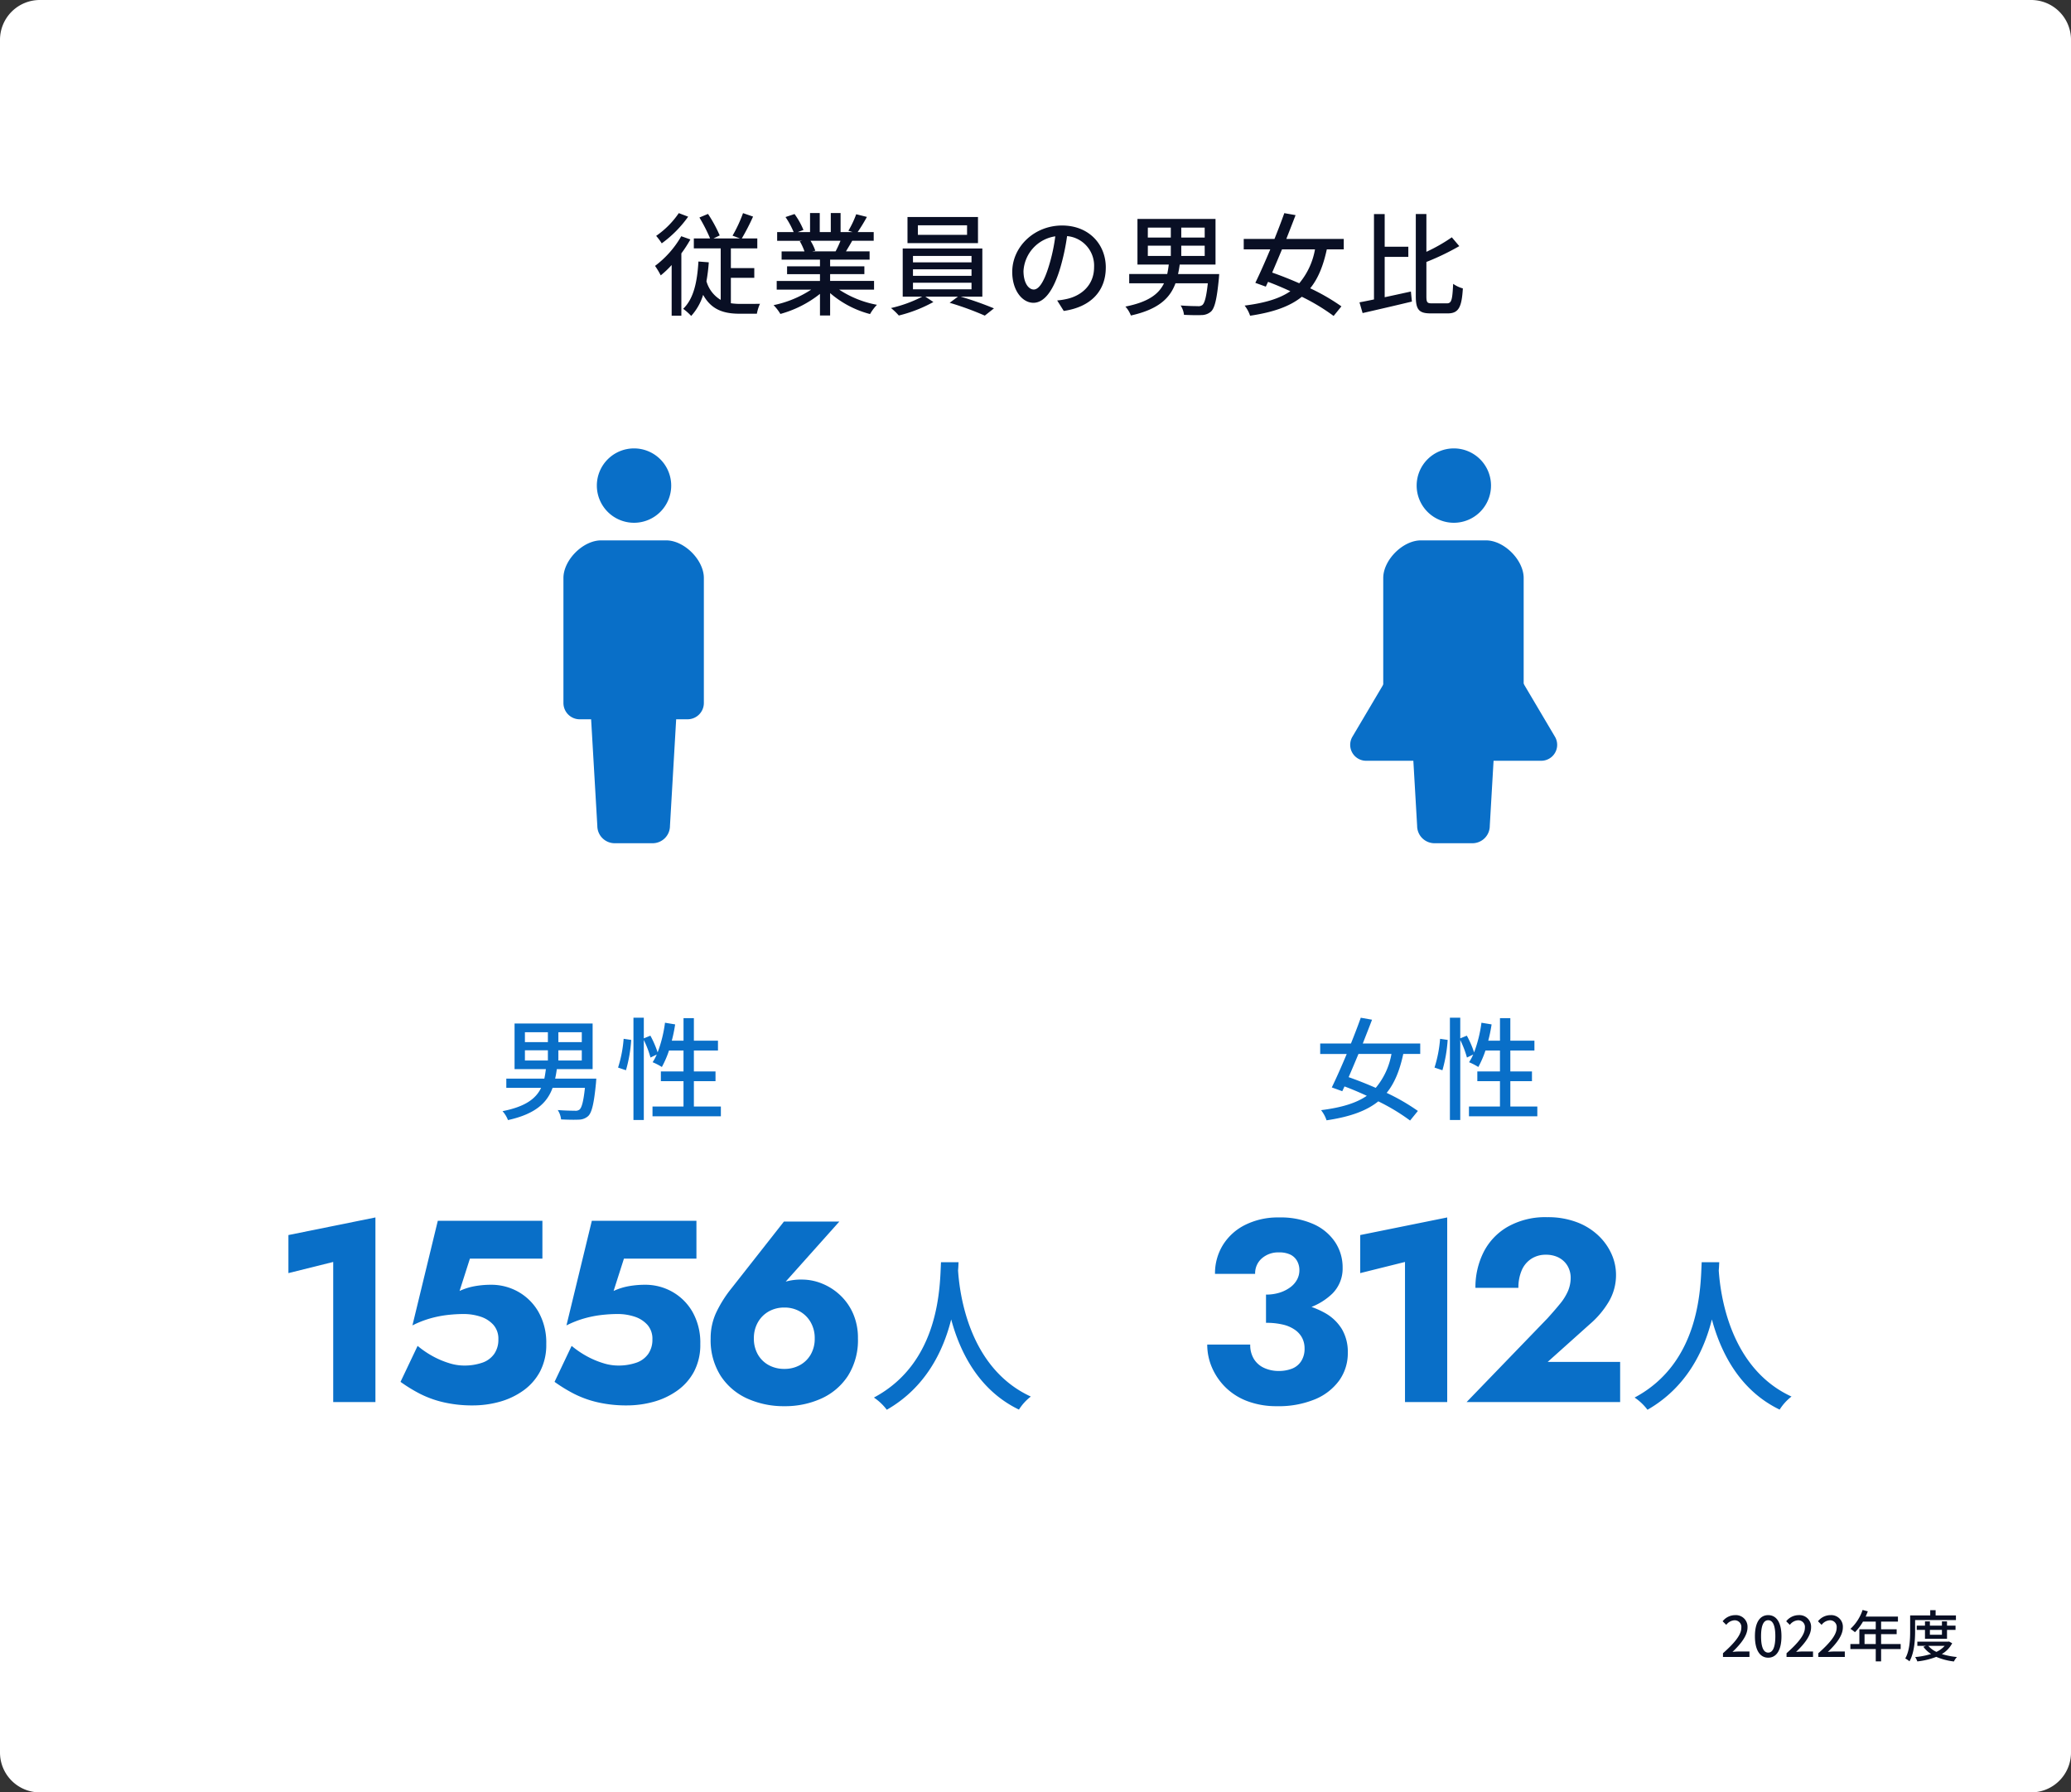 <svg xmlns="http://www.w3.org/2000/svg" xmlns:xlink="http://www.w3.org/1999/xlink" width="520" height="450" viewBox="0 0 520 450">
  <rect x="0" y="0" width="520" height="450" fill="#333333" stroke="none"/>
  <defs>
    <clipPath id="clip-path">
      <rect id="長方形_5844" data-name="長方形 5844" width="35.257" height="99.127" fill="#096fc8"/>
    </clipPath>
  </defs>
  <g id="data_staff01" transform="translate(-140 -2543)">
    <path id="パス_56677" data-name="パス 56677" d="M10,0H510a10,10,0,0,1,10,10V440a10,10,0,0,1-10,10H10A10,10,0,0,1,0,440V10A10,10,0,0,1,10,0Z" transform="translate(140 2543)" fill="#fff"/>
    <path id="パス_56680" data-name="パス 56680" d="M4.42-32.37l11.245-2.8V0h10.6V-46.345L4.42-41.925ZM69.16-14.56a15.64,15.64,0,0,0-1.95-8.06,13.479,13.479,0,0,0-5.1-5.07,13.74,13.74,0,0,0-6.792-1.755,23.223,23.223,0,0,0-4.127.358,15.542,15.542,0,0,0-3.8,1.2l2.6-8.125h18.2V-45.5H41.925l-6.37,26.26a25.277,25.277,0,0,1,4.582-1.788,27.509,27.509,0,0,1,4.355-.845A36.353,36.353,0,0,1,48.36-22.1a13.585,13.585,0,0,1,4.257.65,7.4,7.4,0,0,1,3.25,2.048,5.256,5.256,0,0,1,1.267,3.673,6.216,6.216,0,0,1-1.04,3.64A6.056,6.056,0,0,1,53.1-9.88a13.848,13.848,0,0,1-4.745.715,12.552,12.552,0,0,1-3.64-.618,21.862,21.862,0,0,1-4-1.69A23.949,23.949,0,0,1,36.855-14.1L32.565-5.07A38.408,38.408,0,0,0,37.31-2.145,25.908,25.908,0,0,0,43.257.033a31.889,31.889,0,0,0,7.507.813A25.081,25.081,0,0,0,57.33-.033,18.9,18.9,0,0,0,63.278-2.8a13.882,13.882,0,0,0,4.29-4.81A14.339,14.339,0,0,0,69.16-14.56Zm38.675,0a15.64,15.64,0,0,0-1.95-8.06,13.479,13.479,0,0,0-5.1-5.07,13.74,13.74,0,0,0-6.792-1.755,23.223,23.223,0,0,0-4.128.358,15.542,15.542,0,0,0-3.8,1.2l2.6-8.125h18.2V-45.5H80.6L74.23-19.24a25.277,25.277,0,0,1,4.582-1.788,27.509,27.509,0,0,1,4.355-.845,36.353,36.353,0,0,1,3.868-.228,13.585,13.585,0,0,1,4.257.65,7.4,7.4,0,0,1,3.25,2.048A5.256,5.256,0,0,1,95.81-15.73a6.216,6.216,0,0,1-1.04,3.64,6.056,6.056,0,0,1-2.99,2.21,13.848,13.848,0,0,1-4.745.715,12.552,12.552,0,0,1-3.64-.618,21.862,21.862,0,0,1-4-1.69A23.949,23.949,0,0,1,75.53-14.1L71.24-5.07a38.408,38.408,0,0,0,4.745,2.925A25.908,25.908,0,0,0,81.933.033,31.889,31.889,0,0,0,89.44.845a25.081,25.081,0,0,0,6.565-.878A18.9,18.9,0,0,0,101.952-2.8a13.882,13.882,0,0,0,4.29-4.81A14.339,14.339,0,0,0,107.835-14.56Zm13.455-1.43a7.949,7.949,0,0,1,1.008-4.03,7.182,7.182,0,0,1,2.73-2.73,7.843,7.843,0,0,1,3.932-.975,7.712,7.712,0,0,1,3.868.975,7.182,7.182,0,0,1,2.73,2.73,7.949,7.949,0,0,1,1.008,4.03,7.9,7.9,0,0,1-1.008,4.063,7.013,7.013,0,0,1-2.73,2.665,7.923,7.923,0,0,1-3.868.942,8.058,8.058,0,0,1-3.932-.942,7.013,7.013,0,0,1-2.73-2.665A7.9,7.9,0,0,1,121.29-15.99Zm7.54-29.315L115.7-28.6a30.789,30.789,0,0,0-3.738,5.85,15.165,15.165,0,0,0-1.527,6.76,16.724,16.724,0,0,0,2.5,9.393,15.635,15.635,0,0,0,6.695,5.72A22.166,22.166,0,0,0,128.96,1.04a22.007,22.007,0,0,0,9.263-1.918,15.635,15.635,0,0,0,6.695-5.72,16.724,16.724,0,0,0,2.5-9.393,15.169,15.169,0,0,0-1.2-6.175,14.027,14.027,0,0,0-3.25-4.648,14.588,14.588,0,0,0-4.55-2.925,13.392,13.392,0,0,0-5.037-1.007,13.981,13.981,0,0,0-4.128.52,8.925,8.925,0,0,0-3.478,2.34l2.275-.975,14.69-16.445Z" transform="translate(208 2895)" fill="#096fc8"/>
    <path id="パス_56681" data-name="パス 56681" d="M17.875-22.035a34.038,34.038,0,0,0,9.75-1.3,15.9,15.9,0,0,0,6.923-3.9,8.878,8.878,0,0,0,2.567-6.5,11.469,11.469,0,0,0-1.852-6.37,12.751,12.751,0,0,0-5.428-4.55,20.274,20.274,0,0,0-8.71-1.69,18.388,18.388,0,0,0-8.45,1.853,13.754,13.754,0,0,0-5.622,5.07A13.536,13.536,0,0,0,5.07-32.175H15.145a4.961,4.961,0,0,1,1.69-3.9,6.235,6.235,0,0,1,4.29-1.495,6.4,6.4,0,0,1,2.86.552,3.878,3.878,0,0,1,1.69,1.593,4.689,4.689,0,0,1,.585,2.34,4.931,4.931,0,0,1-.585,2.34,5.841,5.841,0,0,1-1.723,1.95,9.035,9.035,0,0,1-2.665,1.332,11.192,11.192,0,0,1-3.412.488ZM20.6,1.04A23.907,23.907,0,0,0,30.16-.683a14.208,14.208,0,0,0,6.11-4.745,11.766,11.766,0,0,0,2.145-6.988A11.211,11.211,0,0,0,36.92-18.33a11.583,11.583,0,0,0-4.29-4.062,21.723,21.723,0,0,0-6.532-2.34,42,42,0,0,0-8.222-.747v5.59a17.84,17.84,0,0,1,4.29.455A8.631,8.631,0,0,1,25.188-18.1a5.693,5.693,0,0,1,1.788,2.047,5.732,5.732,0,0,1,.585,2.6,5.722,5.722,0,0,1-.845,3.185,4.818,4.818,0,0,1-2.308,1.885A9.151,9.151,0,0,1,21-7.8a8.688,8.688,0,0,1-3.478-.715,5.83,5.83,0,0,1-2.632-2.21,6.644,6.644,0,0,1-.975-3.7H3.12a14.5,14.5,0,0,0,1.2,5.785A15.68,15.68,0,0,0,7.767-3.64,15.6,15.6,0,0,0,13.26-.2,20.559,20.559,0,0,0,20.6,1.04Zm20.93-33.41,11.245-2.8V0H63.375V-46.345l-21.84,4.42ZM68.25,0h38.545V-10.075H88.6l10.595-9.49a22.679,22.679,0,0,0,4.745-5.622,13.131,13.131,0,0,0,1.82-6.793,12.743,12.743,0,0,0-1.105-5.135,14.587,14.587,0,0,0-3.283-4.648,16.057,16.057,0,0,0-5.427-3.38,20.473,20.473,0,0,0-7.475-1.267A19.142,19.142,0,0,0,78.552-44a15.365,15.365,0,0,0-6.077,6.435,19.631,19.631,0,0,0-2.015,8.9H81.25a10.92,10.92,0,0,1,.813-4.355,6.434,6.434,0,0,1,2.4-2.925,6.565,6.565,0,0,1,3.673-1.04,7.06,7.06,0,0,1,2.73.487,5.7,5.7,0,0,1,1.95,1.3,5.376,5.376,0,0,1,1.17,1.852,5.888,5.888,0,0,1,.39,2.08,8.571,8.571,0,0,1-.683,3.413,13.538,13.538,0,0,1-2.015,3.217Q90.35-23.01,88.53-21Z" transform="translate(440 2895)" fill="#096fc8"/>
    <path id="パス_56682" data-name="パス 56682" d="M18.27-34.1C17.976-28.56,18.228-9.072,1.428-.126A13.368,13.368,0,0,1,4.662,2.94c9.744-5.586,14.154-14.658,16.17-22.68C23.016-11.634,27.678-2.016,37.842,2.9A12.653,12.653,0,0,1,40.824-.378C25.116-7.6,22.932-26.46,22.554-32.046c.084-.756.084-1.47.126-2.058Z" transform="translate(358 2894)" fill="#096fc8"/>
    <path id="パス_56685" data-name="パス 56685" d="M18.27-34.1C17.976-28.56,18.228-9.072,1.428-.126A13.368,13.368,0,0,1,4.662,2.94c9.744-5.586,14.154-14.658,16.17-22.68C23.016-11.634,27.678-2.016,37.842,2.9A12.653,12.653,0,0,1,40.824-.378C25.116-7.6,22.932-26.46,22.554-32.046c.084-.756.084-1.47.126-2.058Z" transform="translate(549 2894)" fill="#096fc8"/>
    <path id="パス_56686" data-name="パス 56686" d="M.616,0h6.65V-1.372H4.69c-.5,0-1.148.042-1.68.1C5.194-3.36,6.776-5.418,6.776-7.406A2.914,2.914,0,0,0,3.668-10.5,4,4,0,0,0,.532-8.96l.91.9a2.8,2.8,0,0,1,2.03-1.148,1.673,1.673,0,0,1,1.75,1.89c0,1.694-1.568,3.7-4.606,6.384ZM11.97.182C13.986.182,15.3-1.61,15.3-5.194c0-3.556-1.316-5.306-3.332-5.306S8.638-8.764,8.638-5.194,9.954.182,11.97.182Zm0-1.274c-1.05,0-1.792-1.12-1.792-4.1,0-2.954.742-4.032,1.792-4.032s1.792,1.078,1.792,4.032C13.762-2.212,13.02-1.092,11.97-1.092ZM16.576,0h6.65V-1.372H20.65c-.5,0-1.148.042-1.68.1,2.184-2.086,3.766-4.144,3.766-6.132A2.914,2.914,0,0,0,19.628-10.5a4,4,0,0,0-3.136,1.54l.91.9a2.8,2.8,0,0,1,2.03-1.148,1.673,1.673,0,0,1,1.75,1.89c0,1.694-1.568,3.7-4.606,6.384Zm7.98,0h6.65V-1.372H28.63c-.5,0-1.148.042-1.68.1,2.184-2.086,3.766-4.144,3.766-6.132A2.914,2.914,0,0,0,27.608-10.5a4,4,0,0,0-3.136,1.54l.91.9a2.8,2.8,0,0,1,2.03-1.148,1.673,1.673,0,0,1,1.75,1.89c0,1.694-1.568,3.7-4.606,6.384ZM36.162-3.248V-5.726h2.814v2.478Zm9.072,0H40.32V-5.726h3.906V-6.944H40.32V-8.876h4.228v-1.26H36.442c.182-.42.378-.882.546-1.316l-1.316-.35A11.327,11.327,0,0,1,32.62-7.056a10.353,10.353,0,0,1,1.134.84,12.737,12.737,0,0,0,2.016-2.66h3.206v1.932H34.86v3.7H32.606v1.26h6.37V1.106H40.32V-1.988h4.914Zm3.626-6.02H59.108V-10.43h-5.1v-1.316H52.654v1.316h-5.04v3.948c0,2.03-.1,4.872-1.232,6.86a5.893,5.893,0,0,1,1.064.714c1.218-2.128,1.414-5.376,1.414-7.574ZM55.594-6.8v1.232H52.57V-6.8Zm1.274,2.24V-6.8H59.01V-7.868H56.868V-8.932H55.594v1.064H52.57V-8.932H51.338v1.064H49.266V-6.8h2.072v2.24ZM56.28-2.786a6.452,6.452,0,0,1-2.072,1.512,6.023,6.023,0,0,1-2.03-1.512Zm1.092-1.092-.238.042H49.42v1.05h2.142l-.63.238A7.453,7.453,0,0,0,52.864-.742a19.519,19.519,0,0,1-4,.77,3.991,3.991,0,0,1,.546,1.092,18.379,18.379,0,0,0,4.76-1.148A15.844,15.844,0,0,0,58.6,1.134,4.636,4.636,0,0,1,59.36.014a18.408,18.408,0,0,1-3.794-.742,6.752,6.752,0,0,0,2.6-2.716Z" transform="translate(572 2959)" fill="#090f24"/>
    <path id="パス_56678" data-name="パス 56678" d="M-95.564-23.492a22.015,22.015,0,0,1-5.684,5.712,14.841,14.841,0,0,1,1.4,1.876A28.954,28.954,0,0,0-93.212-22.6Zm.616,5.8a24.5,24.5,0,0,1-6.58,7.448,19.811,19.811,0,0,1,1.428,2.38,23.623,23.623,0,0,0,2.744-2.6V2.268h2.436V-13.384a32.288,32.288,0,0,0,2.268-3.5Zm12.46,10.444h5.88V-9.688h-5.88v-4.956h6.636v-2.492h-3.892a54.914,54.914,0,0,0,2.828-5.488l-2.52-.868a34.777,34.777,0,0,1-2.632,5.656l1.876.7h-6.664l1.568-.756a34.98,34.98,0,0,0-2.94-5.4l-2.156.9A42.621,42.621,0,0,1-87.7-17.136h-4.088v2.492h6.748V-1.708A7.977,7.977,0,0,1-88.62-6.384a45.12,45.12,0,0,0,.588-4.76l-2.6-.2c-.308,5.1-1.176,9.324-3.836,11.872a13.934,13.934,0,0,1,2.016,1.792,13.98,13.98,0,0,0,3-5.292C-87.388.756-84.308,1.764-80.3,1.764h4.34A10.761,10.761,0,0,1-75.18-.728c-.9.028-4.228.028-4.928.028a16.143,16.143,0,0,1-2.38-.168Zm27.524-9.3a26.125,26.125,0,0,1-1.232,2.66H-62.1l.812-.168a11.78,11.78,0,0,0-1.2-2.492Zm8.428,12.264V-6.468H-57.568V-8.176h8.6v-1.96h-8.6v-1.68h9.912v-2.072h-5.936c.476-.784,1.036-1.708,1.568-2.66h5.4v-2.184h-4.032a43.81,43.81,0,0,0,2.324-3.808l-2.688-.672a24.4,24.4,0,0,1-1.96,4.144l1.064.336h-3.024V-23.52H-57.4v4.788h-2.772V-23.52h-2.436v4.788h-3.08l1.428-.532a19.462,19.462,0,0,0-2.24-4l-2.268.756a20.992,20.992,0,0,1,2.044,3.78h-4.144v2.184h6.356l-.672.112a13.871,13.871,0,0,1,1.176,2.548h-5.74v2.072h9.632v1.68h-8.26v1.96h8.26v1.708H-70.98v2.184h8.652A27.166,27.166,0,0,1-71.764-.392,11.685,11.685,0,0,1-70.056,1.82a27.812,27.812,0,0,0,9.94-5.04V2.212h2.548V-3.416A24.977,24.977,0,0,0-47.544,1.848,11.693,11.693,0,0,1-45.808-.476,25.714,25.714,0,0,1-55.3-4.284Zm23.352-13.748H-35.532V-20.44h12.348Zm2.744-4.48h-17.7v6.552h17.7ZM-36.764-6.02h14.7v1.652h-14.7Zm0-3.36h14.7v1.624h-14.7Zm0-3.36h14.7v1.6h-14.7ZM-19.348-2.52v-12.1H-39.34v12.1h4.9A32.784,32.784,0,0,1-42.28.336a15.687,15.687,0,0,1,1.96,1.876,35.254,35.254,0,0,0,8.68-3.388L-33.656-2.52h8.176L-27.552-.98a74.529,74.529,0,0,1,8.82,3.22l2.3-1.82A83.476,83.476,0,0,0-24.78-2.52Zm31-7.308c0-5.852-4.256-10.556-10.976-10.556-7.028,0-12.516,5.376-12.516,11.648C-11.844-4.06-9.3-.98-6.524-.98s5.1-3.164,6.776-8.876a55.755,55.755,0,0,0,1.68-7.868A7.445,7.445,0,0,1,8.708-9.912c0,4.508-3.192,7.14-6.776,7.952A17.305,17.305,0,0,1-.56-1.568L1.092,1.064C7.9.084,11.648-3.948,11.648-9.828Zm-20.664.812a9.36,9.36,0,0,1,7.98-8.652,44.578,44.578,0,0,1-1.54,7.224C-3.864-6.132-5.18-4.312-6.44-4.312-7.644-4.312-9.016-5.8-9.016-9.016Zm31.22-6.3h5.768v2.576H22.2Zm0-4.536h5.768v2.492H22.2Zm14.28,2.492H30.6v-2.492h5.88Zm0,4.62H30.6v-2.576h5.88ZM40.124-8.2H29.792c.168-.756.308-1.568.42-2.38H39.2V-22.036H19.6v11.452h7.868c-.112.812-.224,1.624-.392,2.38H17.528V-5.88h8.736c-1.288,2.688-3.892,4.7-9.688,5.852a7.105,7.105,0,0,1,1.372,2.24c6.916-1.54,9.828-4.34,11.2-8.092h8.12C36.9-2.492,36.484-.924,35.9-.42a1.642,1.642,0,0,1-1.2.28c-.7,0-2.492-.028-4.256-.168a5.429,5.429,0,0,1,.84,2.352c1.764.084,3.472.112,4.368.056a3.594,3.594,0,0,0,2.436-.9c.924-.9,1.456-3.136,1.96-8.344Zm24.052-6.188A18.12,18.12,0,0,1,60.228-5.88c-2.3-1.008-4.648-1.932-6.8-2.688.784-1.82,1.624-3.808,2.464-5.824Zm7.224,0v-2.632H56.98C57.792-19.1,58.6-21.14,59.3-22.988l-2.828-.5c-.7,1.988-1.568,4.228-2.464,6.468H46.284v2.632h6.664c-1.316,3.136-2.66,6.16-3.752,8.4l2.632.952.56-1.2c1.82.672,3.724,1.484,5.6,2.352C55.272-2.016,51.576-.924,46.508-.28A8.333,8.333,0,0,1,47.88,2.268C53.7,1.4,57.848-.056,60.872-2.492a50.5,50.5,0,0,1,7.98,4.816l1.96-2.408a51.675,51.675,0,0,0-7.84-4.536c1.988-2.436,3.276-5.628,4.172-9.772Zm10.276,1.876h5.936v-2.548H81.676v-8.2H78.988V-1.82c-1.344.28-2.576.532-3.64.728L76.132,1.6C79.576.812,84.2-.252,88.508-1.288l-.252-2.52c-2.184.476-4.452.98-6.58,1.428ZM93.548-.84c-1.2,0-1.4-.224-1.4-1.792v-8.6a62.773,62.773,0,0,0,8.26-3.976l-1.876-2.212a42.076,42.076,0,0,1-6.384,3.64v-9.492h-2.66V-2.66c0,3.388.784,4.34,3.724,4.34h4.312c2.772,0,3.5-1.652,3.78-6.272A7.745,7.745,0,0,1,98.868-5.74c-.2,3.92-.364,4.9-1.568,4.9Z" transform="translate(406 2620)" fill="#090f24"/>
    <path id="パス_56679" data-name="パス 56679" d="M6.8-15.316h5.768v2.576H6.8Zm0-4.536h5.768v2.492H6.8Zm14.28,2.492H15.2v-2.492h5.88Zm0,4.62H15.2v-2.576h5.88ZM24.724-8.2H14.392c.168-.756.308-1.568.42-2.38H23.8V-22.036H4.2v11.452h7.868c-.112.812-.224,1.624-.392,2.38H2.128V-5.88h8.736C9.576-3.192,6.972-1.176,1.176-.028a7.105,7.105,0,0,1,1.372,2.24c6.916-1.54,9.828-4.34,11.2-8.092h8.12C21.5-2.492,21.084-.924,20.5-.42a1.642,1.642,0,0,1-1.2.28c-.7,0-2.492-.028-4.256-.168a5.429,5.429,0,0,1,.84,2.352c1.764.084,3.472.112,4.368.056a3.594,3.594,0,0,0,2.436-.9c.924-.9,1.456-3.136,1.96-8.344Zm7.448-2.1a35.507,35.507,0,0,0,1.316-7.616l-1.9-.28a31.779,31.779,0,0,1-1.4,7.224ZM49.224-1.2V-7.56h5.432V-10H49.224V-15.26h6.048v-2.464H49.224V-23.38h-2.6v5.656H43.68a37.716,37.716,0,0,0,.84-4.088l-2.548-.42a32.958,32.958,0,0,1-1.848,7.448,25.1,25.1,0,0,0-1.82-4.2l-1.652.672v-5.18h-2.6V2.184h2.6V-17.892a25.478,25.478,0,0,1,1.68,4.4l1.568-.756a12.446,12.446,0,0,1-1.036,1.932,15.152,15.152,0,0,1,2.324,1.2A25.182,25.182,0,0,0,42.98-15.26h3.64V-10H40.936V-7.56H46.62V-1.2H38.836V1.26H56V-1.2Z" transform="translate(265 2822)" fill="#096fc8"/>
    <path id="パス_56683" data-name="パス 56683" d="M19.376-14.392A18.12,18.12,0,0,1,15.428-5.88c-2.3-1.008-4.648-1.932-6.8-2.688.784-1.82,1.624-3.808,2.464-5.824Zm7.224,0v-2.632H12.18C12.992-19.1,13.8-21.14,14.5-22.988l-2.828-.5c-.7,1.988-1.568,4.228-2.464,6.468H1.484v2.632H8.148c-1.316,3.136-2.66,6.16-3.752,8.4l2.632.952.56-1.2c1.82.672,3.724,1.484,5.6,2.352C10.472-2.016,6.776-.924,1.708-.28A8.333,8.333,0,0,1,3.08,2.268C8.9,1.4,13.048-.056,16.072-2.492a50.5,50.5,0,0,1,7.98,4.816l1.96-2.408a51.676,51.676,0,0,0-7.84-4.536c1.988-2.436,3.276-5.628,4.172-9.772ZM32.172-10.3a35.507,35.507,0,0,0,1.316-7.616l-1.9-.28a31.779,31.779,0,0,1-1.4,7.224ZM49.224-1.2V-7.56h5.432V-10H49.224V-15.26h6.048v-2.464H49.224V-23.38h-2.6v5.656H43.68a37.716,37.716,0,0,0,.84-4.088l-2.548-.42a32.958,32.958,0,0,1-1.848,7.448,25.1,25.1,0,0,0-1.82-4.2l-1.652.672v-5.18h-2.6V2.184h2.6V-17.892a25.478,25.478,0,0,1,1.68,4.4l1.568-.756a12.446,12.446,0,0,1-1.036,1.932,15.152,15.152,0,0,1,2.324,1.2A25.182,25.182,0,0,0,42.98-15.26h3.64V-10H40.936V-7.56H46.62V-1.2H38.836V1.26H56V-1.2Z" transform="translate(470 2822)" fill="#096fc8"/>
    <g id="グループ_52064" data-name="グループ 52064" transform="translate(281.471 2655.577)">
      <g id="グループ_52051" data-name="グループ 52051" transform="translate(0 0)">
        <g id="グループ_52047" data-name="グループ 52047" transform="translate(0 0)" clip-path="url(#clip-path)">
          <path id="パス_48036" data-name="パス 48036" d="M52.669,18.671a9.335,9.335,0,1,0-9.335-9.332,9.335,9.335,0,0,0,9.335,9.332" transform="translate(-34.944)" fill="#096fc8"/>
          <path id="パス_48037" data-name="パス 48037" d="M25.814,119.274H9.446C4.922,119.274,0,124.2,0,128.721V160.1a4.094,4.094,0,0,0,4.094,4.094H6.952L8.51,190.948a4.358,4.358,0,0,0,4.359,4.36H22.39a4.358,4.358,0,0,0,4.359-4.36l1.557-26.758h2.86a4.092,4.092,0,0,0,4.092-4.094V128.721c0-4.525-4.921-9.447-9.444-9.447" transform="translate(0 -96.182)" fill="#096fc8"/>
        </g>
      </g>
    </g>
    <g id="グループ_52063" data-name="グループ 52063" transform="translate(242 2643.439)">
      <rect id="長方形_5845" data-name="長方形 5845" width="116" height="129" transform="translate(0 -0.439)" fill="none"/>
    </g>
    <g id="グループ_52064-2" data-name="グループ 52064" transform="translate(487.314 2655.577)">
      <g id="グループ_52051-2" data-name="グループ 52051" transform="translate(0 0)">
        <g id="グループ_52047-2" data-name="グループ 52047" transform="translate(0 0)" clip-path="url(#clip-path)">
          <path id="パス_48036-2" data-name="パス 48036" d="M52.669,18.671a9.335,9.335,0,1,0-9.335-9.332,9.335,9.335,0,0,0,9.335,9.332" transform="translate(-34.944)" fill="#096fc8"/>
          <path id="パス_48037-2" data-name="パス 48037" d="M25.814,119.274H9.446C4.922,119.274,0,124.2,0,128.721V160.1a4.094,4.094,0,0,0,4.094,4.094H6.952L8.51,190.948a4.358,4.358,0,0,0,4.359,4.36H22.39a4.358,4.358,0,0,0,4.359-4.36l1.557-26.758h2.86a4.092,4.092,0,0,0,4.092-4.094V128.721c0-4.525-4.921-9.447-9.444-9.447" transform="translate(0 -96.182)" fill="#096fc8"/>
        </g>
      </g>
    </g>
    <g id="グループ_52063-2" data-name="グループ 52063" transform="translate(447.844 2643.439)">
      <rect id="長方形_5845-2" data-name="長方形 5845" width="116" height="129" transform="translate(0.156 -0.439)" fill="none"/>
    </g>
    <path id="パス_56814" data-name="パス 56814" d="M25.558,5.816a4,4,0,0,1,6.885,0L54.427,42.963A4,4,0,0,1,50.985,49H7.015a4,4,0,0,1-3.442-6.037Z" transform="translate(476 2685)" fill="#096fc8"/>
  </g>
</svg>
